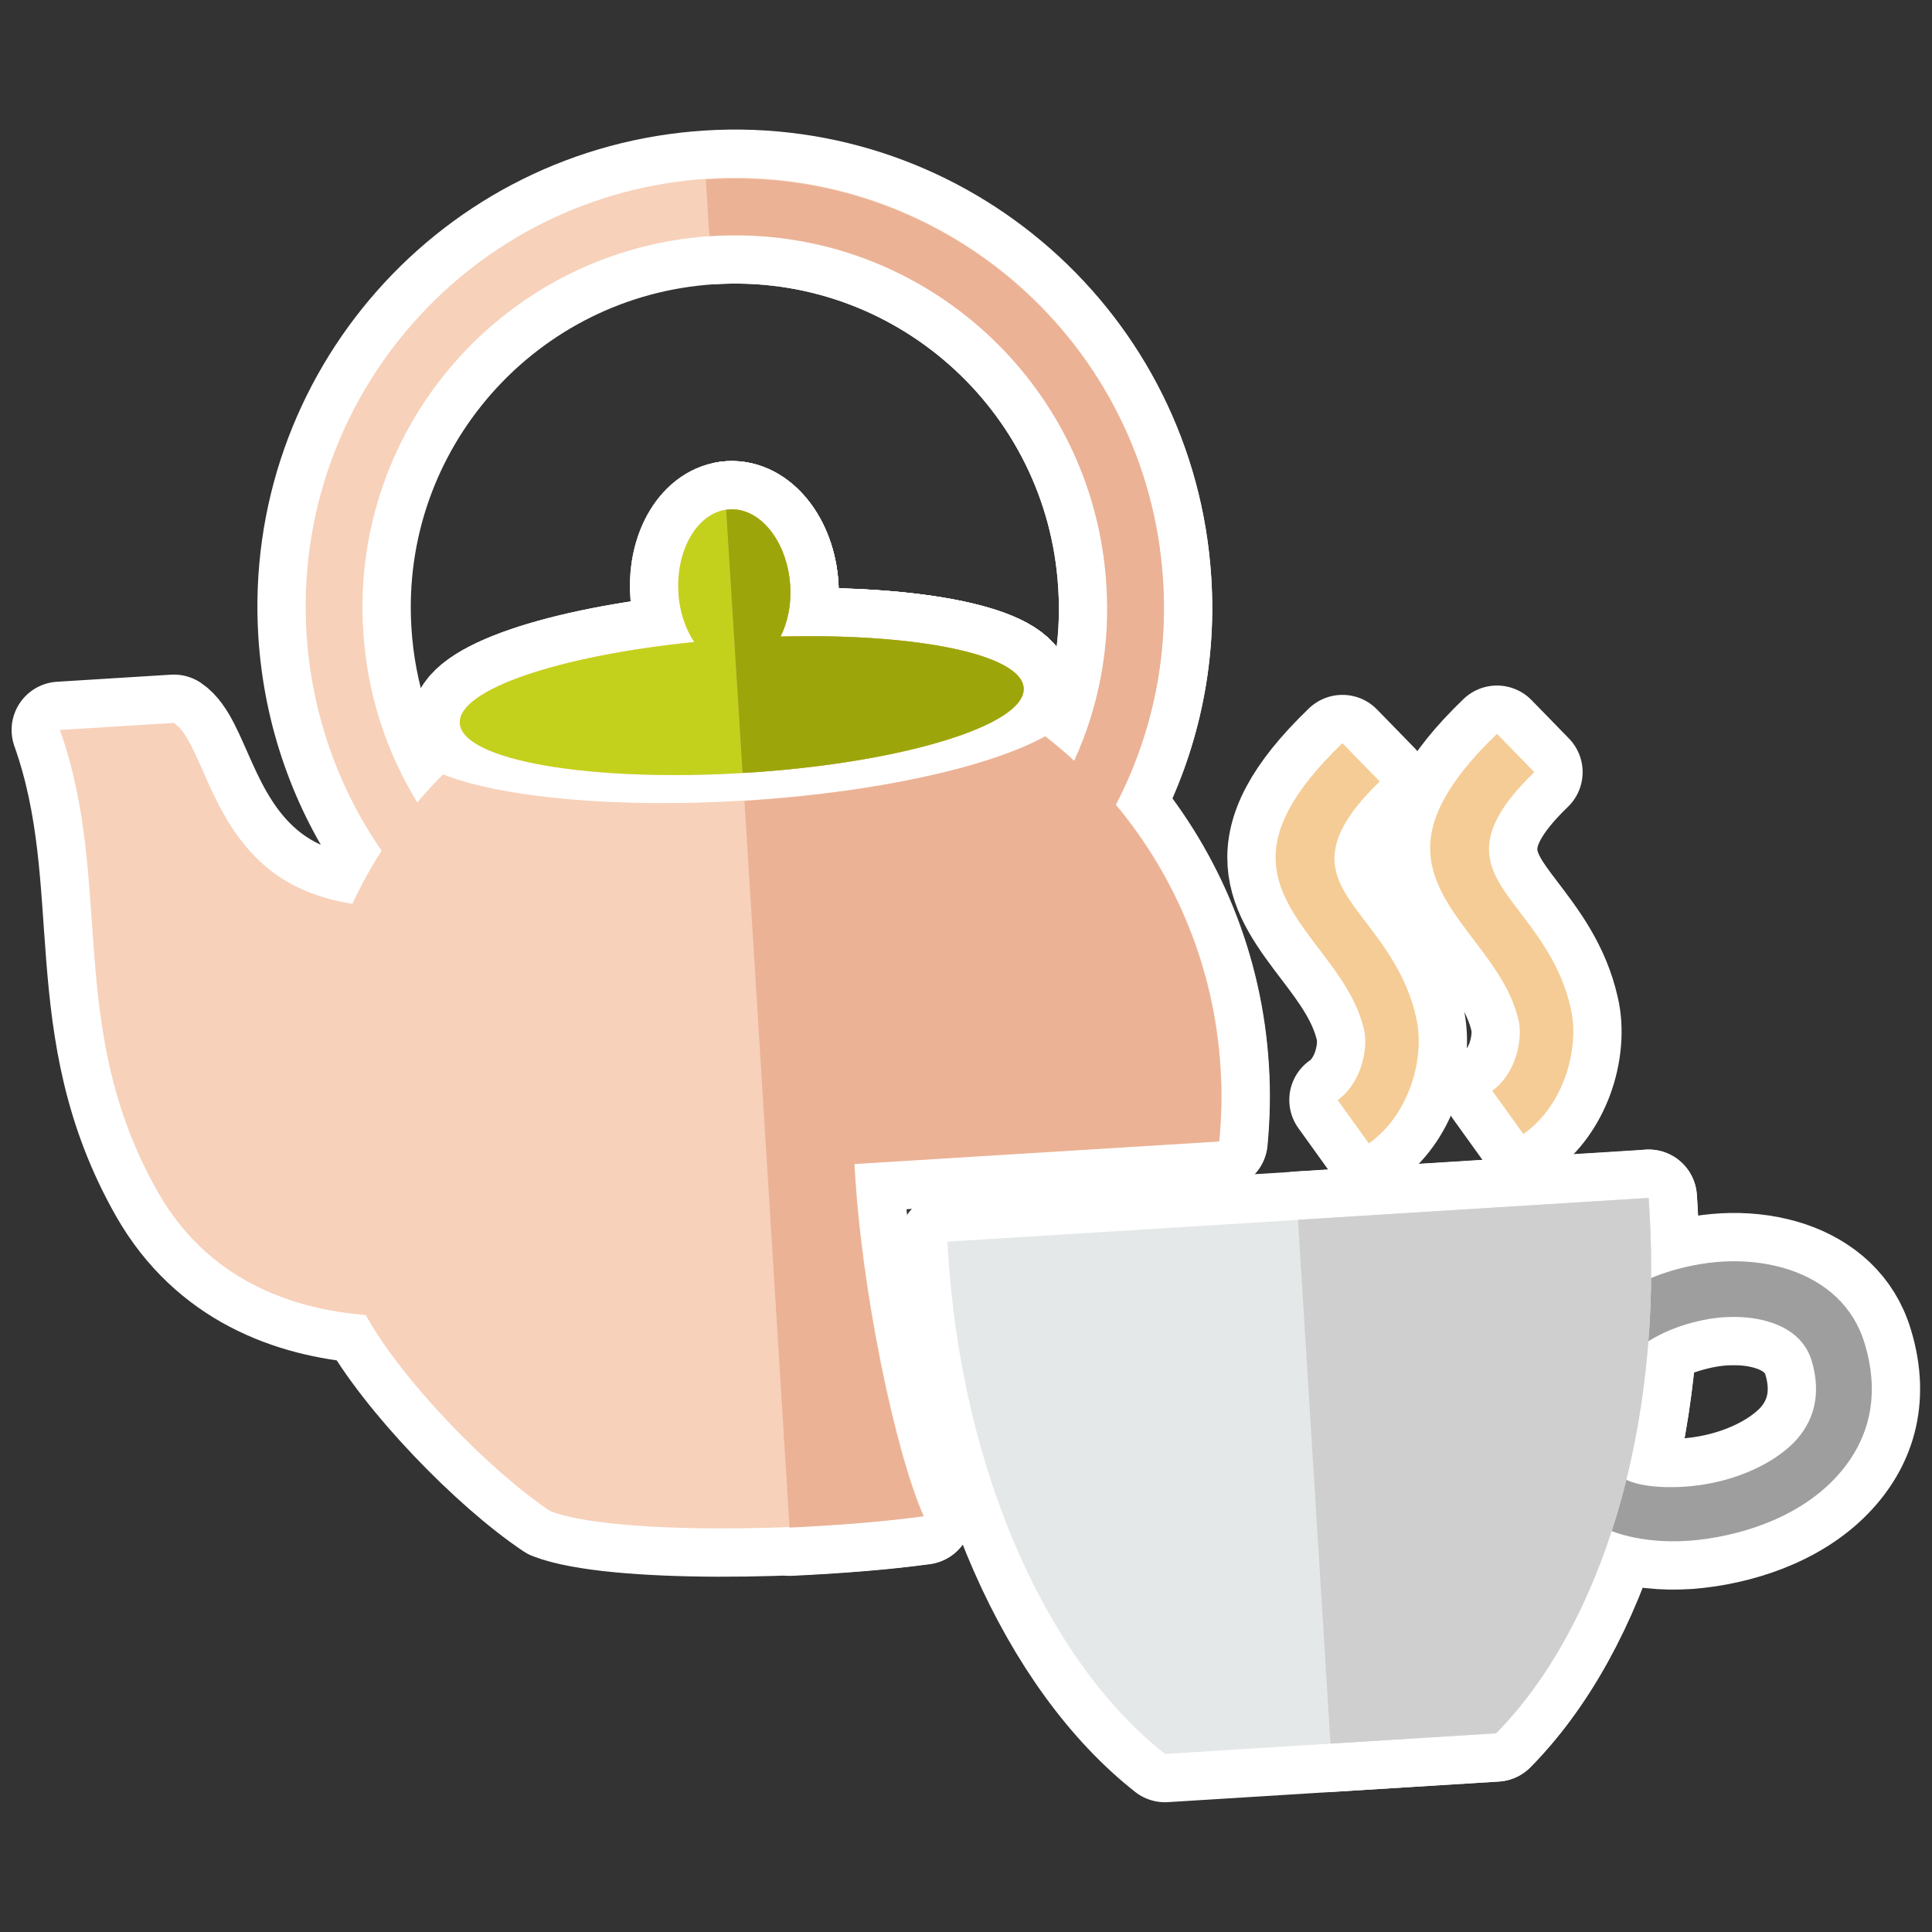 <?xml version="1.0" encoding="UTF-8"?>
<svg xmlns="http://www.w3.org/2000/svg" xmlns:xlink="http://www.w3.org/1999/xlink" version="1.1" viewBox="0 0 600 600">
  <rect x="0" y="0" width="600" height="600" fill="#333333" stroke="none"/>
  <!-- Generator: Adobe Illustrator 29.2.1, SVG Export Plug-In . SVG Version: 2.1.0 Build 116)  -->
  <defs>
    <style>
      .st0 {
        fill: #ebb296;
      }

      .st0, .st1, .st2, .st3, .st4, .st5, .st6 {
        fill-rule: evenodd;
      }

      .st1, .st7 {
        stroke: #fff;
        stroke-linecap: round;
        stroke-linejoin: round;
        stroke-width: 30px;
      }

      .st2 {
        fill: #cfcfcf;
      }

      .st3 {
        fill: #f7d1ba;
      }

      .st4 {
        fill: #9ca60a;
      }

      .st5 {
        fill: #e5e8e8;
      }

      .st8 {
        fill: #ffd25c;
      }

      .st6 {
        fill: #c4d11c;
      }

      .st9 {
        fill: #9e9e9e;
      }

      .st10 {
        display: none;
      }

      .st11 {
        fill: #f5cc96;
      }
    </style>
  </defs>
  <g id="_レイヤー_2" data-name="レイヤー_2" class="st10">
    <rect class="st8" x="-54" y="-41.7" width="699" height="683"/>
  </g>
  <g id="_レイヤー_1のコピー_2">
    <g>
      <g>
        <path class="st7" d="M483.4,425.7c5.2-15.4,19.5-26.1,35.5-31,6.1-1.8,12.4-2.9,18.7-3,6.4-.1,12.6.8,18.3,2.7h0c10.9,3.7,19.7,11.1,23.2,22.9,5.4,17.8.4,31.9-9.7,42.3-5.7,5.9-13.1,10.4-21,13.5-7.7,3-16,4.8-23.9,5.4-16.2,1.1-31.2-3.3-37.4-13.1-1-.9-1.9-1.9-2.7-3.8l10.9-4.6,3.4-3.8s0,0,0,0c.8.8,1.7,1.5,2.6,3.2,2.3,4.3,11.4,6,21.9,5.3,6.2-.4,12.8-1.8,18.8-4.2,5.8-2.3,11.1-5.5,15.1-9.5,5.9-6.1,8.8-14.5,5.5-25.5-1.8-5.9-6.4-9.7-12.3-11.7h0c-3.8-1.3-8.1-1.9-12.6-1.8-4.6,0-9.4.9-14.1,2.3-11.2,3.4-21.1,10.4-24.4,20.1l-16.1-5.4h0ZM495.4,457l4.6-1.9c-.4-.5-1-1.7-1.1-1.9l-3.4,3.8h0Z"/>
        <path class="st1" d="M512,372l.2,3.1c4.3,69.1-15.3,130.5-47.6,163.2l-102.8,6.4c-36.1-28.4-63.1-87-67.4-156l-.2-3.1,217.8-13.5h0Z"/>
        <path class="st7" d="M463.5,338.7c3.2-2.3,5.5-5.8,6.9-9.5,1.6-4.4,2-9,1.2-12.4-2.2-9.4-8-17.1-13.3-24.1-14.1-18.5-25.7-33.7,6.6-64.8l11.6,11.9c-21.7,20.9-14.1,30.8-5,42.8,6.4,8.4,13.4,17.5,16.3,30.5,1.5,6.4.9,14.4-1.9,21.9-2.5,6.6-6.6,12.8-12.8,17.2l-9.7-13.5h0Z"/>
        <path class="st7" d="M415.5,341.6c3.2-2.3,5.5-5.8,6.9-9.5,1.6-4.4,2-9,1.2-12.4-2.2-9.4-8-17.1-13.3-24.1-14.1-18.5-25.7-33.7,6.6-64.8l11.6,11.9c-21.7,20.9-14.1,30.8-5,42.8,6.4,8.4,13.4,17.5,16.3,30.5,1.5,6.4.9,14.4-1.9,21.9-2.5,6.6-6.6,12.8-12.8,17.2l-9.7-13.5h0Z"/>
        <path class="st1" d="M324.6,228.7c3.1,2.4,6.1,4.9,9,7.6,7.6-16.6,11.3-35.3,10-54.8-2-31.9-16.7-59.9-38.9-79.5-22.2-19.6-51.8-30.7-83.7-28.7-31.8,2-59.9,16.7-79.5,38.9-19.6,22.2-30.7,51.8-28.7,83.7,1.2,19.6,7.2,37.7,16.8,53.3,2.5-3,5.2-5.9,8-8.7,18.3,7.2,53.8,10.6,94.1,8.1,40.6-2.5,75.5-10.4,92.7-19.9h0ZM346.6,249.9c18.6,22.3,30.6,50.6,32.5,81.8.5,7.7.3,15.3-.4,22.7l-113.3,7c2,39,12.7,89.6,21.5,109.4-35,4.9-96.8,5.9-116-1.5-18.9-12.6-46.2-40.7-57.3-60.9-23.5-1.9-49-11.1-64.4-37.9-29.2-51.2-13.6-96-30.6-143.8l35.4-2.2c8.2,5.5,10.8,29.5,28.4,44.5,8.5,7.3,18.4,10.3,27,11.7,2.7-5.7,5.7-11.2,9.1-16.5-13.3-19.3-21.7-42.3-23.3-67.4-2.3-36.7,10.5-70.9,33.1-96.5,22.6-25.6,54.9-42.5,91.6-44.8,36.7-2.3,70.9,10.5,96.5,33.1,25.6,22.6,42.5,54.9,44.8,91.6,1.6,25-3.9,48.9-14.7,69.6h0ZM226.5,158.2c9.6-.6,18,10,18.9,23.6.4,6-.8,11.5-3,15.9,42.1-1.1,74.9,5.5,75.5,16,.7,11.5-37.9,23.3-86.3,26.3-48.4,3-88.1-3.9-88.8-15.4-.6-10.4,30.9-21,72.8-25.2-2.7-4.1-4.6-9.5-4.9-15.4-.8-13.6,6.2-25.2,15.8-25.8h0Z"/>
        <path class="st1" d="M226.5,158.2c9.6-.6,18,10,18.9,23.6.4,6-.8,11.5-3,15.9,42.1-1.1,74.9,5.5,75.5,16,.7,11.5-37.9,23.3-86.3,26.3-48.3,3-88.1-3.9-88.8-15.4-.6-10.4,30.9-21,72.8-25.2-2.7-4.1-4.6-9.5-4.9-15.4-.8-13.6,6.2-25.2,15.8-25.8h0Z"/>
        <path class="st1" d="M512,372l.2,3.1c4.3,69.1-15.3,130.5-47.6,163.2l-51.4,3.2-10.1-162.7,108.9-6.8h0Z"/>
        <path class="st1" d="M324.6,228.7c3.1,2.4,6.1,4.9,9,7.6,7.6-16.6,11.3-35.3,10-54.8-2-31.9-16.7-59.9-38.9-79.5-22.2-19.6-51.8-30.7-83.7-28.7h-.7c0,0-1.1-17.6-1.1-17.6h.7c36.7-2.3,70.9,10.5,96.5,33.1,25.6,22.6,42.5,54.9,44.8,91.6,1.6,25-3.9,48.9-14.7,69.6,18.6,22.3,30.6,50.6,32.5,81.8.5,7.7.3,15.3-.4,22.7l-113.3,7c2,39,12.7,89.6,21.5,109.4-11.7,1.6-26.5,2.8-41.6,3.5l-14-225.7h.6c40.6-2.6,75.5-10.5,92.7-19.9h0ZM226.5,158.2c9.6-.6,18,10,18.9,23.6.4,6-.8,11.5-3,15.9,42.1-1.1,74.9,5.5,75.5,16,.7,11.5-37.9,23.3-86.3,26.3h-1c0,0-5.1-81.7-5.1-81.7h.9Z"/>
        <path class="st1" d="M226.5,158.2c9.6-.6,18,10,18.9,23.6.4,6-.8,11.5-3,15.9,42.1-1.1,74.9,5.5,75.5,16,.7,11.5-37.9,23.3-86.3,26.3h-1c0,0-5.1-81.7-5.1-81.7h.9Z"/>
      </g>
      <g>
        <path class="st9" d="M483.4,425.7c5.2-15.4,19.5-26.1,35.5-31,6.1-1.8,12.4-2.9,18.7-3,6.4-.1,12.6.8,18.3,2.7h0c10.9,3.7,19.7,11.1,23.2,22.9,5.4,17.8.4,31.9-9.7,42.3-5.7,5.9-13.1,10.4-21,13.5-7.7,3-16,4.8-23.9,5.4-16.2,1.1-31.2-3.3-37.4-13.1-1-.9-1.9-1.9-2.7-3.8l10.9-4.6,3.4-3.8s0,0,0,0c.8.8,1.7,1.5,2.6,3.2,2.3,4.3,11.4,6,21.9,5.3,6.2-.4,12.8-1.8,18.8-4.2,5.8-2.3,11.1-5.5,15.1-9.5,5.9-6.1,8.8-14.5,5.5-25.5-1.8-5.9-6.4-9.7-12.3-11.7h0c-3.8-1.3-8.1-1.9-12.6-1.8-4.6,0-9.4.9-14.1,2.3-11.2,3.4-21.1,10.4-24.4,20.1l-16.1-5.4h0ZM495.4,457l4.6-1.9c-.4-.5-1-1.7-1.1-1.9l-3.4,3.8h0Z"/>
        <path class="st5" d="M512,372l.2,3.1c4.3,69.1-15.3,130.5-47.6,163.2l-102.8,6.4c-36.1-28.4-63.1-87-67.4-156l-.2-3.1,217.8-13.5h0Z"/>
        <path class="st11" d="M463.5,338.7c3.2-2.3,5.5-5.8,6.9-9.5,1.6-4.4,2-9,1.2-12.4-2.2-9.4-8-17.1-13.3-24.1-14.1-18.5-25.7-33.7,6.6-64.8l11.6,11.9c-21.7,20.9-14.1,30.8-5,42.8,6.4,8.4,13.4,17.5,16.3,30.5,1.5,6.4.9,14.4-1.9,21.9-2.5,6.6-6.6,12.8-12.8,17.2l-9.7-13.5h0Z"/>
        <path class="st11" d="M415.5,341.6c3.2-2.3,5.5-5.8,6.9-9.5,1.6-4.4,2-9,1.2-12.4-2.2-9.4-8-17.1-13.3-24.1-14.1-18.5-25.7-33.7,6.6-64.8l11.6,11.9c-21.7,20.9-14.1,30.8-5,42.8,6.4,8.4,13.4,17.5,16.3,30.5,1.5,6.4.9,14.4-1.9,21.9-2.5,6.6-6.6,12.8-12.8,17.2l-9.7-13.5h0Z"/>
        <path class="st3" d="M324.6,228.7c3.1,2.4,6.1,4.9,9,7.6,7.6-16.6,11.3-35.3,10-54.8-2-31.9-16.7-59.9-38.9-79.5-22.2-19.6-51.8-30.7-83.7-28.7-31.8,2-59.9,16.7-79.5,38.9-19.6,22.2-30.7,51.8-28.7,83.7,1.2,19.6,7.2,37.7,16.8,53.3,2.5-3,5.2-5.9,8-8.7,18.3,7.2,53.8,10.6,94.1,8.1,40.6-2.5,75.5-10.4,92.7-19.9h0ZM346.6,249.9c18.6,22.3,30.6,50.6,32.5,81.8.5,7.7.3,15.3-.4,22.7l-113.3,7c2,39,12.7,89.6,21.5,109.4-35,4.9-96.8,5.9-116-1.5-18.9-12.6-46.2-40.7-57.3-60.9-23.5-1.9-49-11.1-64.4-37.9-29.2-51.2-13.6-96-30.6-143.8l35.4-2.2c8.2,5.5,10.8,29.5,28.4,44.5,8.5,7.3,18.4,10.3,27,11.7,2.7-5.7,5.7-11.2,9.1-16.5-13.3-19.3-21.7-42.3-23.3-67.4-2.3-36.7,10.5-70.9,33.1-96.5,22.6-25.6,54.9-42.5,91.6-44.8,36.7-2.3,70.9,10.5,96.5,33.1,25.6,22.6,42.5,54.9,44.8,91.6,1.6,25-3.9,48.9-14.7,69.6h0ZM226.5,158.2c9.6-.6,18,10,18.9,23.6.4,6-.8,11.5-3,15.9,42.1-1.1,74.9,5.5,75.5,16,.7,11.5-37.9,23.3-86.3,26.3-48.4,3-88.1-3.9-88.8-15.4-.6-10.4,30.9-21,72.8-25.2-2.7-4.1-4.6-9.5-4.9-15.4-.8-13.6,6.2-25.2,15.8-25.8h0Z"/>
        <path class="st6" d="M226.5,158.2c9.6-.6,18,10,18.9,23.6.4,6-.8,11.5-3,15.9,42.1-1.1,74.9,5.5,75.5,16,.7,11.5-37.9,23.3-86.3,26.3-48.3,3-88.1-3.9-88.8-15.4-.6-10.4,30.9-21,72.8-25.2-2.7-4.1-4.6-9.5-4.9-15.4-.8-13.6,6.2-25.2,15.8-25.8h0Z"/>
        <path class="st2" d="M512,372l.2,3.1c4.3,69.1-15.3,130.5-47.6,163.2l-51.4,3.2-10.1-162.7,108.9-6.8h0Z"/>
        <path class="st0" d="M324.6,228.7c3.1,2.4,6.1,4.9,9,7.6,7.6-16.6,11.3-35.3,10-54.8-2-31.9-16.7-59.9-38.9-79.5-22.2-19.6-51.8-30.7-83.7-28.7h-.7c0,0-1.1-17.6-1.1-17.6h.7c36.7-2.3,70.9,10.5,96.5,33.1,25.6,22.6,42.5,54.9,44.8,91.6,1.6,25-3.9,48.9-14.7,69.6,18.6,22.3,30.6,50.6,32.5,81.8.5,7.7.3,15.3-.4,22.7l-113.3,7c2,39,12.7,89.6,21.5,109.4-11.7,1.6-26.5,2.8-41.6,3.5l-14-225.7h.6c40.6-2.6,75.5-10.5,92.7-19.9h0ZM226.5,158.2c9.6-.6,18,10,18.9,23.6.4,6-.8,11.5-3,15.9,42.1-1.1,74.9,5.5,75.5,16,.7,11.5-37.9,23.3-86.3,26.3h-1c0,0-5.1-81.7-5.1-81.7h.9Z"/>
        <path class="st4" d="M226.5,158.2c9.6-.6,18,10,18.9,23.6.4,6-.8,11.5-3,15.9,42.1-1.1,74.9,5.5,75.5,16,.7,11.5-37.9,23.3-86.3,26.3h-1c0,0-5.1-81.7-5.1-81.7h.9Z"/>
      </g>
    </g>
  </g>
</svg>